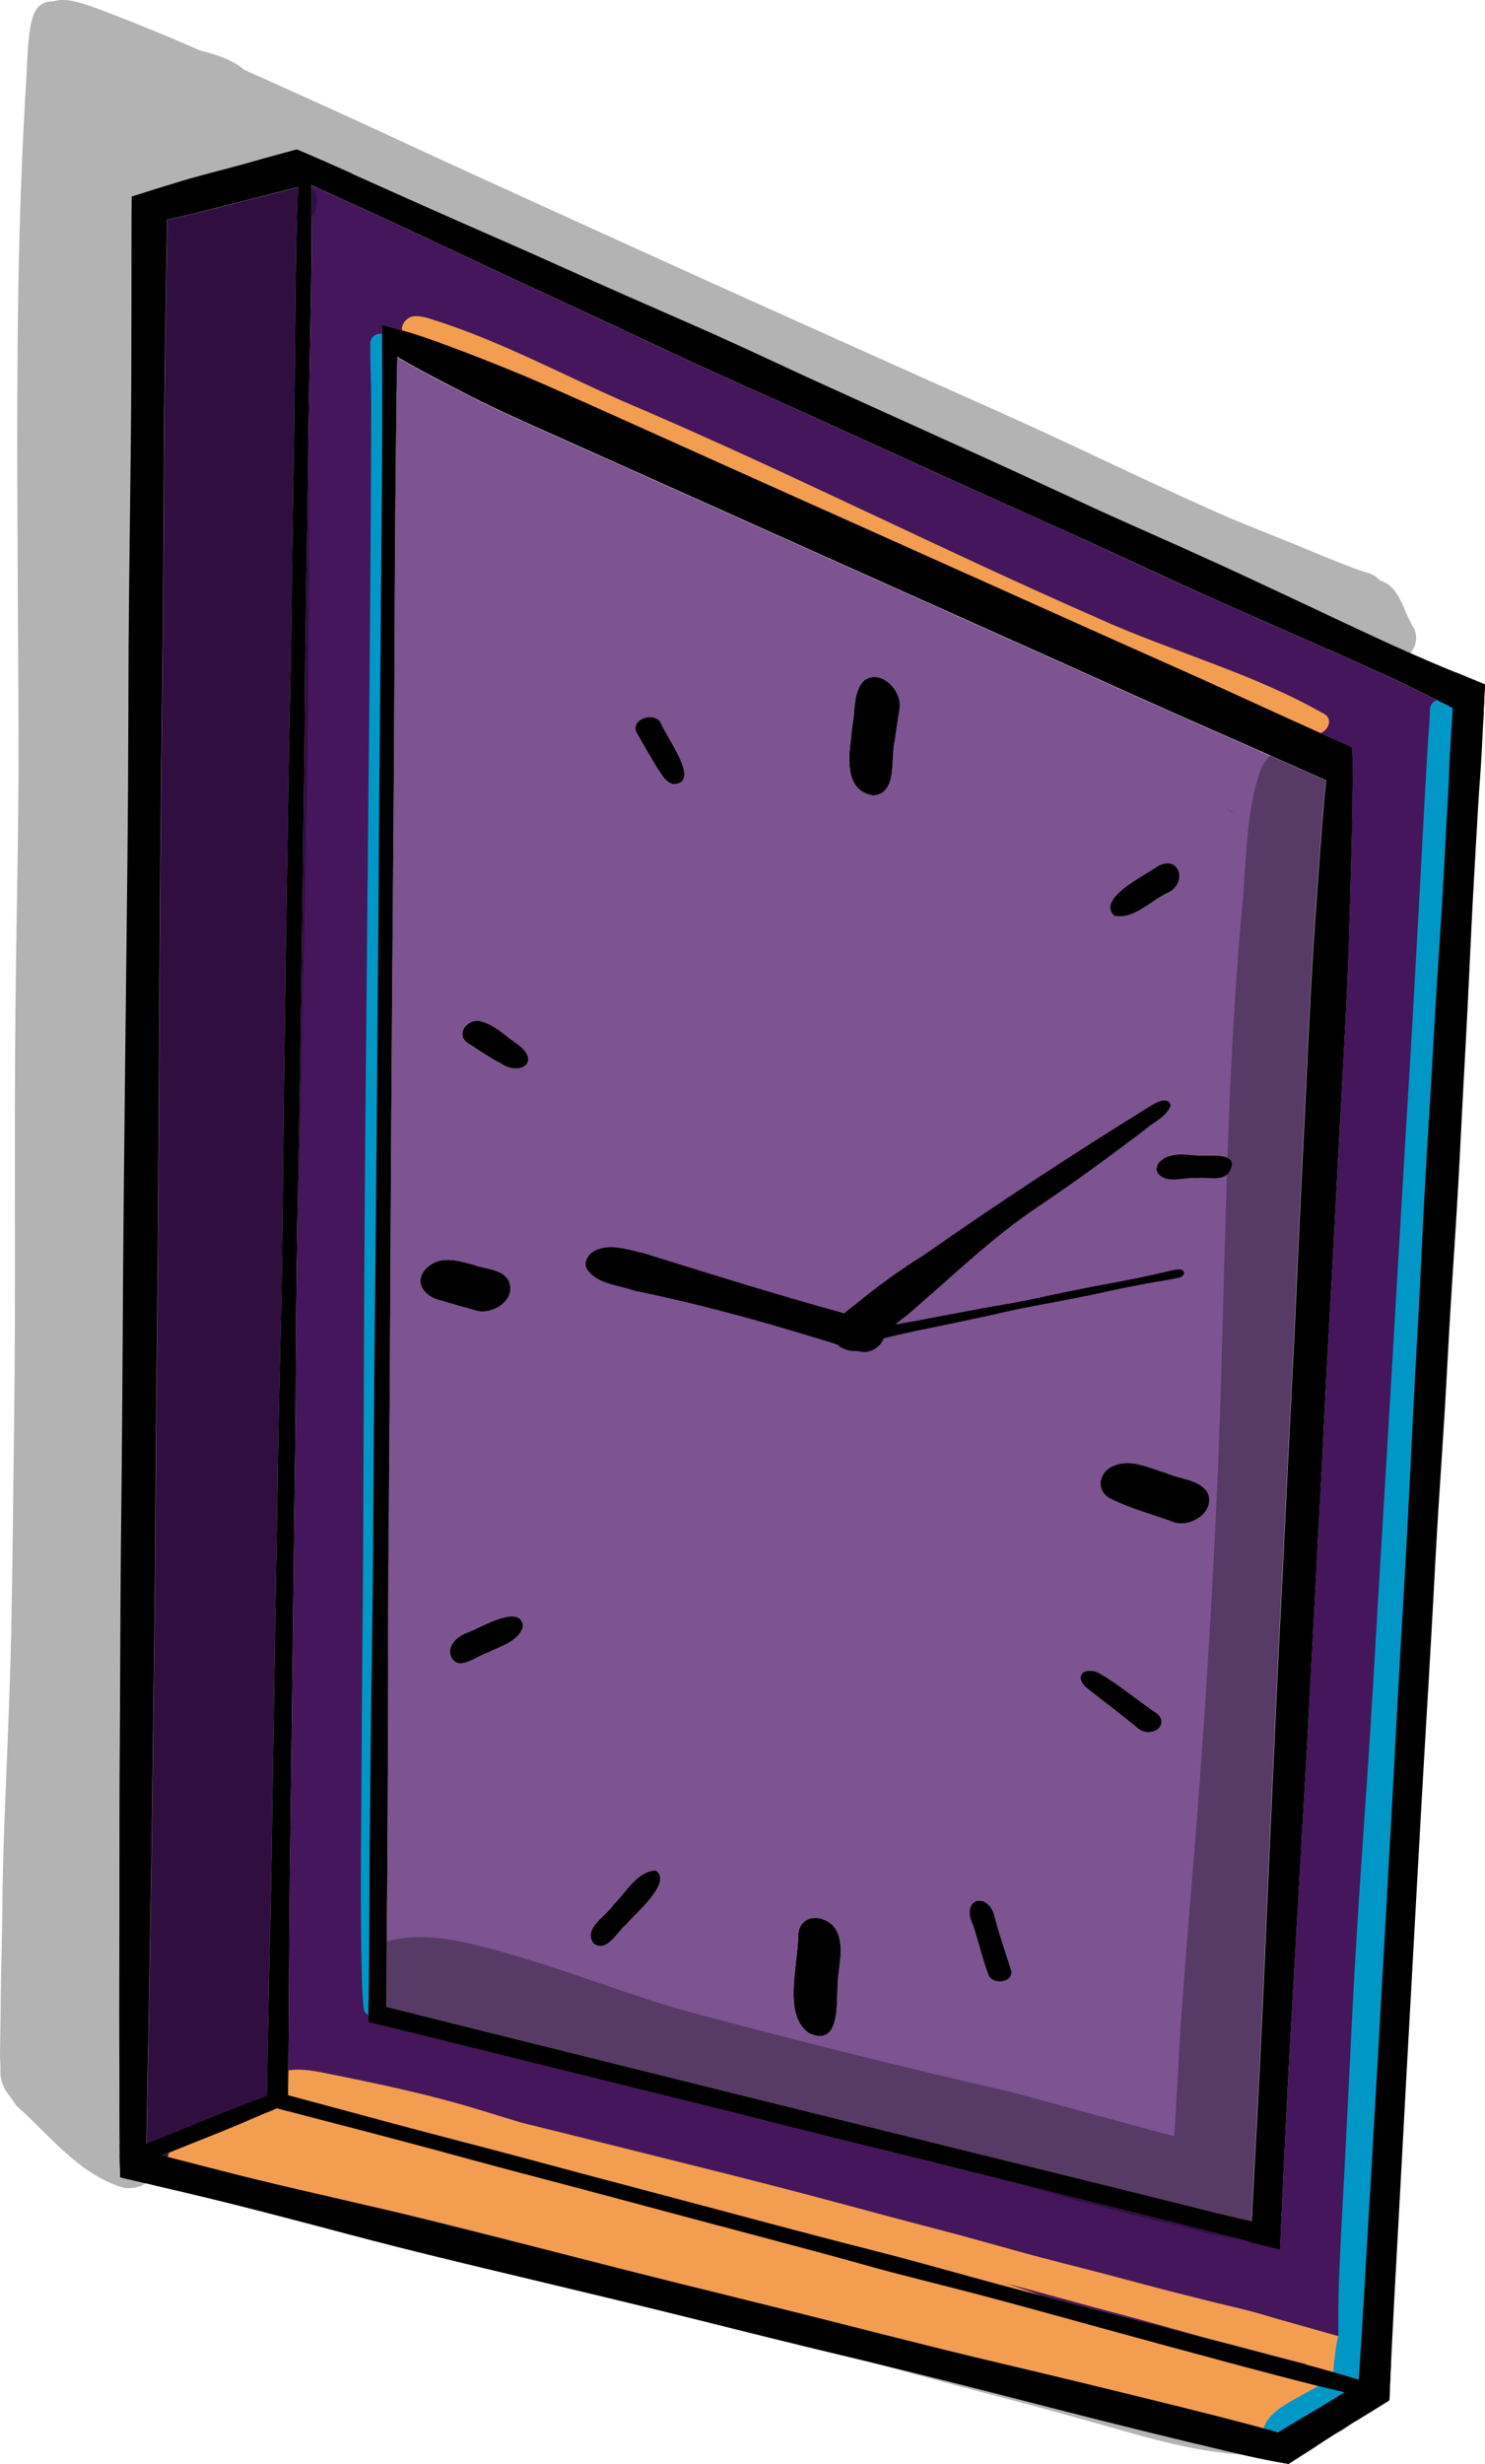<?xml version="1.0" encoding="UTF-8"?> <svg xmlns="http://www.w3.org/2000/svg" viewBox="0 0 158.66 263.05"><defs><style> .cls-1 { fill: #45165b; } .cls-2 { fill: #f39d51; } .cls-3 { isolation: isolate; } .cls-4 { mix-blend-mode: overlay; opacity: .3; } .cls-5 { fill: #0097c6; } .cls-6 { fill: #7d5391; } </style></defs><g class="cls-3"><g id="Layer_2" data-name="Layer 2"><g id="CLOCK"><g><path class="cls-1" d="M155.23,75.6c-.02.26-.04.52-.05.78-.13,2.01-.25,4.02-.34,6.04-.08,1.98-.2,3.95-.31,5.93-.12,2-.21,4-.32,6.01-.23,4.11-.52,8.21-.78,12.31-.25,4.06-.46,8.12-.71,12.18-.27,4.19-.52,8.38-.71,12.57-.2,4.14-.41,8.29-.64,12.43-.47,8.29-.81,16.59-1.3,24.88-.5,8.36-.93,16.71-1.39,25.07-.45,8.2-.92,16.39-1.38,24.59-.48,8.31-.96,16.62-1.45,24.93-.21,3.59-.41,7.17-.68,10.75-.54-.16-1.08-.33-1.62-.48-1.62-.48-3.25-.93-4.88-1.38-5.03-1.37-10.09-2.66-15.13-3.97-5.07-1.32-10.15-2.59-15.21-3.92-4.92-1.29-9.8-2.73-14.74-3.98-5.02-1.27-10.03-2.61-15.04-3.94-4.98-1.32-9.95-2.64-14.93-3.96-2.53-.67-5.05-1.35-7.58-2.03-2.54-.68-5.07-1.34-7.61-2-4.89-1.27-9.77-2.6-14.65-3.91-.99-.27-1.97-.53-2.96-.8,0-.02-.02-.05-.04-.07,0-.46,0-.91.01-1.37.03-1.48.04-2.95.05-4.43.05-7.72.08-15.44.2-23.16.06-4.05.1-8.11.15-12.17.05-4.23.13-8.46.16-12.69.04-4.3.1-8.59.16-12.89.06-4.38.08-8.77.11-13.15.04-8.86.24-17.71.39-26.56.14-8.56.29-17.12.37-25.68.04-4.26.12-8.52.16-12.77.04-4.1.05-8.2.12-12.3.14-8.5.22-17.01.39-25.52.09-4.29.17-8.59.22-12.88.03-2,.04-4,.02-6,0-.77,0-1.53,0-2.29,1.05.5,2.11.98,3.16,1.46.6.27,1.39.63,2.18.98.28.13.64.3,1.01.46,2.77,1.28,5.53,2.56,8.29,3.86,2.69,1.26,5.36,2.54,8.06,3.78,5.35,2.46,10.68,4.97,16.02,7.46,5.5,2.57,11.07,4.99,16.59,7.51l.18.08c.48.22,1.2.55,1.92.88.16.07.38.18.61.28l.07.03c.18.08.36.16.54.25l.03.02c.05.03.11.05.16.07,0,0,0,0,.01,0,.06.03.12.05.18.08.09.05.18.09.27.12.44.2.88.4,1.32.6,1.82.84,3.89,1.77,5.95,2.71,5.5,2.5,11.03,4.94,16.53,7.45.31.14.62.29.93.43,3.95,1.82,8.1,3.77,12.3,5.64,5.68,2.54,11.4,4.99,17.07,7.55.15.07.46.21.77.35.95.44,1.92.89,2.89,1.35,1.65.79,3.28,1.61,4.92,2.43ZM144.49,84.62c0-.26,0-.52,0-.79,0-.81,0-1.62-.03-2.43-.02-.54-.06-1.09-.09-1.63-.7-.32-1.41-.64-2.11-.96-2-.91-4-1.82-6.01-2.72-2.77-1.25-5.53-2.54-8.31-3.78-5.8-2.59-11.6-5.18-17.4-7.78-5.88-2.63-11.75-5.27-17.62-7.9-5.82-2.6-11.64-5.21-17.45-7.82-5.74-2.57-11.46-5.18-17.22-7.71-2.98-1.31-6-2.52-9.04-3.67-1.43-.54-2.85-1.06-4.29-1.55-.8-.27-1.6-.5-2.41-.72-.04-.01-.09-.02-.12-.04-.31-.08-.61-.16-.92-.24-.21-.05-.41-.11-.62-.16v.3c0,.7,0,1.39,0,2.09.01,2.92.02,5.84.01,8.76-.01,3.91-.04,7.81-.08,11.71-.07,7.92-.13,15.84-.2,23.76-.07,8.05-.13,16.1-.19,24.15-.05,8.06-.12,16.12-.2,24.18-.07,7.93-.18,15.85-.23,23.77-.04,7.85-.09,15.69-.21,23.54-.11,7.75-.2,15.5-.25,23.25-.03,3.84-.02,7.68-.07,11.52-.01.68-.02,1.36-.03,2.04,0,.35-.01.7-.01,1.04,0,.35,0,.7,0,1.04.12.03.25.06.38.09l1.5.38c3.63.91,7.26,1.8,10.89,2.7,4.23,1.05,8.46,2.08,12.7,3.14,4.16,1.04,8.31,2.06,12.47,3.09,4.18,1.04,8.34,2.09,12.51,3.14,4.18,1.04,8.37,2.07,12.55,3.11,4.25,1.06,8.5,2.11,12.74,3.17,4.16,1.04,8.31,2.08,12.47,3.11,1.04.26,2.09.52,3.13.79.96.25,1.9.52,2.86.78.08.02.16.04.23.06.96.26,1.92.5,2.89.71.01,0,.02,0,.04,0,.03-.77.07-1.53.1-2.29v-.02c.32-6.83.64-13.65,1.01-20.47.38-6.94.79-13.87,1.19-20.8.4-7,.8-14,1.16-21,.36-6.91.73-13.82,1.09-20.73.19-3.52.36-7.03.54-10.55.18-3.42.39-6.83.57-10.25.38-6.88.73-13.76,1.1-20.63.18-3.39.36-6.78.5-10.17.14-3.34.22-6.69.31-10.04.08-2.86.15-5.71.16-8.57Z"></path><path class="cls-1" d="M31.84,19.98c-.05,1.81-.13,3.65-.17,5.48-.04,2.08-.07,4.16-.09,6.25-.05,4.37-.08,8.74-.13,13.11-.05,4.22-.13,8.43-.2,12.65-.06,4.19-.1,8.38-.17,12.57-.07,4.08-.18,8.16-.24,12.24-.06,4.31-.13,8.62-.21,12.94-.07,4.28-.12,8.56-.18,12.84-.06,4.29-.12,8.57-.16,12.86-.05,4.5-.1,9-.16,13.5-.06,4.38-.16,8.76-.27,13.14-.1,4.34-.17,8.69-.23,13.04-.06,4.36-.16,8.72-.23,13.08-.07,4.14-.12,8.28-.19,12.41-.07,3.93-.11,7.86-.18,11.8-.07,3.96-.15,7.93-.25,11.89-.08,3.17-.12,6.35-.2,9.52h0c0,.05,0,.11,0,.16,0,.02,0,.08,0,.13v.07c-.04,1.11-.02,2.27-.05,3.43h0c0,.24-.01.46-.02.69-.41.16-.83.31-1.25.47-.12.04-.24.09-.36.13-.78.29-1.56.58-2.34.89-1.74.69-3.48,1.4-5.23,2.11-.88.36-1.77.71-2.66,1.07-.34.14-.68.28-1.02.41,0-.11,0-.21.01-.32.06-2.36.08-4.73.13-7.09.04-2.38.1-4.75.14-7.13.16-9.53.33-19.06.43-28.59.05-4.8.12-9.61.18-14.42.06-4.83.07-9.66.11-14.5.07-9.86.22-19.72.28-29.58.06-9.71.12-19.43.17-29.14.05-9.85.2-19.7.3-29.55.1-9.7.09-19.41.22-29.11.06-4.89.15-9.77.23-14.66,0-.43.01-.87.02-1.31,1.28-.28,2.56-.57,3.82-.89,3.39-.86,6.77-1.72,10.16-2.57Z"></path><path class="cls-1" d="M143.64,255.4c-.94.59-1.89,1.18-2.84,1.74-1.15.68-2.3,1.35-3.44,2.05-.28.17-.55.34-.83.51-.73-.22-1.47-.43-2.21-.62-5.71-1.54-11.47-2.92-17.22-4.32-5.89-1.44-11.8-2.79-17.68-4.25-5.98-1.48-11.95-3.04-17.93-4.51-5.95-1.46-11.89-2.93-17.82-4.45-6.05-1.55-12.11-3.1-18.18-4.6-6-1.48-12.04-2.79-18.05-4.24-2.98-.72-5.96-1.49-8.93-2.27-.4-.11-.8-.21-1.2-.31.32-.13.63-.25.95-.38,1.74-.71,3.5-1.39,5.25-2.1,1.66-.67,3.3-1.38,4.95-2.09.15-.06.3-.13.45-.19.04-.02.09-.04.14-.06.05-.02.11-.04.16-.07.11-.05.24-.1.36-.15.39.11.79.21,1.18.31,4.05,1.06,8.1,2.1,12.14,3.18,2.49.66,4.97,1.33,7.46,2.01,2.53.69,5.06,1.35,7.59,2.02,4.94,1.3,9.87,2.62,14.8,3.94,5.03,1.34,10.06,2.67,15.09,4.02,2.49.67,4.96,1.38,7.45,2.04,2.45.64,4.9,1.25,7.35,1.88,5.04,1.29,10.03,2.7,15.04,4.07,5,1.37,10,2.73,15.01,4.07,2.53.68,5.06,1.35,7.6,1.98,1.11.28,2.22.55,3.34.8Z"></path><path class="cls-6" d="M141.66,83.31c-.11.97-.2,1.94-.29,2.91-.28,3.23-.49,6.48-.73,9.71-.51,6.82-.83,13.66-1.15,20.5-.33,6.89-.68,13.77-.98,20.66-.3,6.93-.69,13.86-1.02,20.79-.33,6.99-.69,13.98-1.03,20.96-.33,6.9-.63,13.8-.94,20.7-.31,6.93-.59,13.86-.94,20.79-.17,3.43-.36,6.86-.54,10.29-.12,2.17-.23,4.34-.35,6.5-.44-.1-.88-.19-1.32-.29-1.04-.24-2.07-.5-3.11-.75-2.12-.53-4.25-1.06-6.37-1.59-4.18-1.03-8.36-2.06-12.54-3.1-4.21-1.04-8.43-2.07-12.64-3.12-4.14-1.04-8.29-2.06-12.44-3.07-4.2-1.03-8.39-2.08-12.58-3.12-4.25-1.06-8.51-2.12-12.77-3.18-4.11-1.03-8.23-2.05-12.35-3.07-2.09-.52-4.18-1.05-6.28-1.57,0,0-.02,0-.02,0,0-.11,0-.22,0-.34,0-3.75.05-7.5.09-11.25.04-3.91.05-7.82.07-11.73.02-3.85.04-7.7.04-11.55s0-7.77.02-11.65c.04-7.95.14-15.9.18-23.85.04-7.98.08-15.96.13-23.95.05-8.08.11-16.17.18-24.25.07-7.97.12-15.94.16-23.91.04-7.93.09-15.85.16-23.77.04-3.29.08-6.58.14-9.87.32.19.64.38.96.56,1.3.74,2.61,1.44,3.94,2.12,1.36.7,2.71,1.41,4.07,2.09,2.83,1.39,5.72,2.65,8.6,3.94,5.8,2.59,11.61,5.19,17.41,7.79,5.85,2.62,11.7,5.24,17.56,7.87,5.83,2.61,11.66,5.22,17.49,7.83,5.73,2.57,11.43,5.17,17.18,7.68,2.79,1.22,5.56,2.46,8.34,3.68,1.22.54,2.44,1.08,3.66,1.62ZM131.31,125.18c1.19-2.01-1.18-1.8-2.48-1.84-1.63.11-3.7-.62-4.97.72-.24.25-.4.77-.22,1.09.9,1.32,2.86.47,4.2.61,1.13-.18,2.64.4,3.47-.59ZM125.36,162.49c1.85.67,4.61-1.16,3.64-3.21-.94-1.36-2.91-1.36-4.33-2.01-1.82-.52-3.85-1.62-5.73-.78-1.59.64-1.89,2.7-.28,3.51,2.13,1.06,4.47,1.66,6.7,2.48ZM124.93,95.24c1.95-1.09,1.07-3.99-1.2-2.8-1.24.96-6.7,3.46-4.66,5.35,2.19.39,3.96-1.74,5.86-2.55ZM121.6,184.54c.82.77,2.74.37,2.47-.97-.08-.3-.29-.53-.54-.7-2.08-1.38-3.98-3.04-6.14-4.27-.64-.37-1.97-.41-1.95.6.14.71.84,1.14,1.37,1.57,1.61,1.25,3.22,2.48,4.79,3.77ZM105.65,210.96c.52.92,2.47.75,2.43-.47-.59-1.85-1.26-3.75-1.76-5.68-.58-2.98-3.81-2.25-2.36.73.6,1.79.98,3.67,1.69,5.42ZM96.09,75.7c.37-1.93-1.95-4.36-3.8-3.04-1.21,1.23-.89,3.27-1.25,4.85-.22,2.49-1.23,6.8,2.2,7.41,2.69-.19,1.84-4,2.34-5.86.14-1.13.32-2.25.5-3.37ZM89.48,212.33c-.05-1.81.8-4.21-.01-6.02-.84-1.93-3.93-2.27-4.19.19.06,3.06-1.77,8.76,1.28,10.64,3.05,1.29,2.83-2.91,2.92-4.8ZM72.09,83.73c2.83-.24-1.04-5.21-1.49-6.55-.68-1.26-3.27-.41-2.59,1.05.83,1.47,1.66,2.95,2.59,4.36.34.53.81,1.14,1.49,1.14ZM66.9,205.46c.88-1.07,5.09-4.58,3.14-5.78-2.02.12-3.19,2.39-4.52,3.69-.77,1.21-3.27,2.49-2.11,4.12,1.45,1.03,2.52-1.25,3.49-2.03ZM53.45,113.52c2,1.41,4.38-.04,1.96-1.93-1.38-.91-2.7-2.36-4.38-2.6-.9-.02-1.87.77-1.6,1.73.14.5.74.79,1.16,1.06.94.61,1.87,1.23,2.85,1.75ZM55.9,173.63c-.21-2.51-4.62.18-5.88.63-1.05.37-2.23,1.27-1.87,2.53.76,1.79,2.73.02,3.92-.33,1.36-.7,3.36-1.18,3.82-2.83ZM50.73,139.88c1.84.63,4.58-1.11,3.61-3.18-.73-1.24-2.43-1.18-3.65-1.64-1.58-.44-3.49-1.04-4.91.14-1.76,1.48-.54,3.26,1.36,3.65,1.19.37,2.39.69,3.59,1.03Z"></path><g class="cls-4"><path d="M17.39,229.4c-7.34-5.08-3.26-42.8-3.5-52.84.51-17.43.69-34.86,2.13-52.25.71-9.16,1.32-18.33,1.54-27.52.46-23.75,1.42-47.6-1.61-71.23-.39-3.46,3.65-4.92,6.16-2.78,1.8,1.27,2.36,3.41,2.46,5.5.4,3.72.72,7.44.99,11.17,3.09,40.89,1.25,81.96-.41,122.88-.53,16.1-.92,32.23-2.04,48.3-.38,5.06-.73,10.14-1.56,15.15-.29,2.18-1.24,5.2-4.17,3.62Z"></path><path d="M18.83,130.26c-5.2-1.18-4.16-22.18-4.78-27.29-.27-8.74-.49-17.49-.63-26.23-.67-10.2.53-20.66,5.39-29.75,1.8,5.97,3.22,12.07,3.99,18.27.46,10.91-.31,21.87-.38,32.79-.2,7.78-.4,15.56-.52,23.34-.03,2.11-.11,4.21-.26,6.31.39,1.63-1.21,3.14-2.81,2.56Z"></path><path d="M20.29,24.61c-1.55-3.04,2.63-5.39,5.16-5.34,2.21.37,4.18,3.17,2.93,5.3-.56.95-2.03,1.39-3.06,1.75-1.88.85-4.09.21-5.03-1.71Z"></path><path d="M13.98,226.97c-.96-3.2,2.84-4.67,5.11-5.84,2.19-.71,4.54-2.66,6.88-1.6,2.74,1.03,4.27,5.84.95,7.1-3.79.86-10.81,5.84-12.94.34Z"></path><path d="M23.95,225.92c-7.45-3.82-3.54-20.91-3.54-28.11,1.85-45.26,3.26-90.57,4.2-135.85.15-13.22-.51-26.4-.95-39.61-.02-6.51,8.7-3.87,8.7,1.34,1.3,33.15.32,66.33-.34,99.49-.85,19.95-1.41,39.9-1.15,59.87-.08,9.3-.16,18.6-.58,27.89-.71,4.25.79,17.48-6.34,14.97Z"></path><path d="M133.36,262.09c-6.36-.27-12.46-2.38-18.56-4.04-7.72-2.16-15.52-4.04-23.22-6.3-15.5-4.64-30.91-9.6-46.55-13.81-8.26-2.17-16.43-4.85-24.92-6.02-2.88.1-6.31-.99-5.47-4.59,1.3-4.42,6.47-4.28,10.11-3.33,22.56,4.45,43.87,13.56,66.21,18.93,15.64,4.24,31.71,7,47.15,11.87,2.4.71,4.3,3.23,2.04,5.34-1.83,1.65-4.4,1.99-6.79,1.95Z"></path><path d="M137,259.74c-18.33-3.71-36.24-9.77-54.21-14.69-13.03-3.46-26.08-6.82-39.18-9.98-5.77-1.75-11.14-4.66-16.39-7.59,3.24-.06,6.6.16,9.87.37,10.39.42,20.27,4.02,30.38,6.17,16.43,3.95,32.44,9.37,48.7,13.93,4.79,1.24,9.62,2.33,14.47,3.32,4.25,1.02,8.82,1.18,12.82,3.03,2.76,1.46,1.86,4.74-.9,5.56-1.78.59-3.78.19-5.55-.12Z"></path><path d="M140.93,84.54c.06,0,.12-.02.18-.03-.06.01-.12.02-.18.03h0Z"></path><path d="M143.82,84.41c-.39-.43-.79-.86-1.21-1.26-.72-.68-1.55-1.14-2.46-1.55-2.29-1.02-4.53-2.11-6.8-3.16-2.36-1.09-4.69-2.23-7.07-3.25-2.59-1.1-5.2-2.13-7.83-3.14-2.55-.98-5.06-2.08-7.57-3.16-2.42-1.05-4.82-2.14-7.23-3.24.11.05.21.09.31.14-.68-.31-1.35-.61-2.03-.92-.08-.04-.17-.08-.25-.11-.02,0-.03-.01-.04-.02.02,0,.03.01.04.02-.01,0-.02,0-.03-.01-2.43-1.09-4.91-2.09-7.38-3.11.04.02.08.04.12.05-.07-.03-.14-.06-.2-.09.03.01.05.02.08.03-.06-.03-.13-.05-.19-.08,0,0,0,0,0,0-.33-.14-.67-.28-1-.42-5.52-2.75-11.07-5.44-16.66-8.05-5.39-2.52-10.77-5.08-16.19-7.53-.28-.13-.57-.26-.85-.39-2.56-1.23-5.05-2.59-7.6-3.86-2.61-1.3-5.23-2.56-7.7-4.1-.39-.27-.78-.53-1.17-.8-.25-.18-.51-.36-.78-.53.09-.02.17-.03.26-.04,1.46-.12,2.82.63,4.14,1.17,11.24,5.39,22.41,10.94,33.79,16.03,13.02,5.71,26.09,11.29,38.86,17.54,6,2.97,11.76,6.21,17.74,9.2,1.86.94,3.69,1.95,5.57,2.85.86.41,1.57,1.05,1.89,1.98.08.27.12.54.14.8-.18-.36-.43-.69-.71-1Z"></path><path d="M130.99,86.36c.25.11.49.22.74.33,0,.02,0,.03,0,.05-.25-.12-.5-.25-.75-.37Z"></path><path d="M30.05,24.81c-4.54-.7-2.2-6.07,1.68-5.45,4.19.88,1.59,5.65-1.68,5.45Z"></path><path d="M140.15,81.6c-.96-.43-1.91-.87-2.85-1.31,1.81-.61,3.91.6,5.23,2.79-.7-.64-1.51-1.08-2.38-1.47Z"></path><path d="M141.11,84.51c-.06.01-.12.02-.18.03.06-.01.12-.02.18-.03Z"></path><path d="M141.76,122.2c.02-2.77.05-5.52-.01-8.29-.05-2.65-.16-5.3-.22-7.96.02-.79.03-1.57.04-2.35.02-.73.09-1.47.15-2.2.1-1.38.27-2.75.41-4.13.16-1.53.31-3.05.38-4.59.05-1.14.03-2.27-.01-3.41.12-.04.24-.08.36-.13.39-.16.75-.38,1.04-.66.64,14.54-.64,29.04-2.05,43.53,0-3.27-.07-6.55-.09-9.82Z"></path><path d="M128.42,237.24c.17-.19.32-.39.47-.6,0,.05,0,.1.02.15.03.21.05.42.07.63-.19-.06-.37-.11-.56-.17Z"></path><path d="M13.28,233.58c-4.71-1.29-7.95-5.6-11.49-8.74-4.01-5.06,3.16-8.26,6.67-4.19,2.06,2.18,3.42,3.4,5.28,5.47,1.18,1.35,2.89,2.9,2.93,4.83.05,1.84-1.74,2.88-3.39,2.63Z"></path><path d="M4.43,225.76c-2.17-.36-4.39-2.24-4.39-4.59H.04s0,0,0,0H.04c0-.1,0-.19.01-.28,0-.5-.05-1.02-.05-1.51.02-2.07.07-4.15.08-6.22.03-3.04.14-6.07.17-9.11.02-2.97.09-5.93.2-8.9.26-6.99.6-13.98.75-20.98.15-7.51.21-15.02.31-22.52.19-14.91-.02-29.82.15-44.74.08-7.25.24-14.5.3-21.75.06-7.29-.03-14.57-.06-21.86-.06-14.4-.18-28.81.34-43.2.15-4.09.36-8.17.6-12.25.1-1.66.11-3.36.41-5,.11-.57.24-1.14.51-1.65C4.4-.06,6.07-.09,7.16.54c1.21.71,1.61,1.96,1.81,3.27.22,1.39.23,2.83.3,4.24.15,3.33.29,6.67.38,10,.18,7.09.25,14.18.17,21.27-.16,14.61-.61,29.2-.8,43.8-.09,7.12-.05,14.25-.06,21.37,0,7.51-.07,15.02-.22,22.54-.29,14.84-.39,29.68-.38,44.52,0,7.21.18,14.41.34,21.62.07,3.22.17,6.45.16,9.67,0,3-.03,6.01,0,9.01.03,2.82-.07,5.63-.02,8.45.01.57,0,1.15-.02,1.73,0,.15-.03.32-.03.47,0,.02,0,.04,0,.06,0,.03,0,.05,0,.08h0s0,0,0,0h0c0,2.05-1.78,3.18-3.63,3.18-.25,0-.49-.02-.74-.06Z"></path><path d="M142.43,66.01c-.39-.25-.71-.59-.92-.99,0,0,0,.02.01.03.07.11.14.23.2.34h0c.08.1.17.19.25.29.09.08.18.15.27.23.06.04.12.07.18.11ZM143.47,66.45c-.37-.08-.72-.23-1.04-.43-.06-.04-.12-.07-.15-.09-.01,0-.02-.02-.04-.03-1.03-.6-2.11-1.14-3.18-1.67-2.17-1.08-4.38-2.08-6.55-3.16-4.8-2.41-9.73-4.52-14.35-6.49-5.41-2.3-10.82-4.6-16.19-6.98-5.41-2.41-10.82-4.8-16.23-7.2-10.54-4.66-21.09-9.32-31.64-13.95-10.5-4.59-21.05-9.08-31.51-13.75-3.61-1.61-7.2-3.24-10.75-4.97-1.7-.83-3.39-1.67-5.05-2.57-1.14-.62-2.67-1.35-2.92-2.76-.09-.48.18-1.01.47-1.37.37-.45.88-.73,1.43-.9,1.02-.32,2.1-.02,3.09.27,1.14.32,2.25.79,3.36,1.21,2.62,1.01,5.22,2.08,7.8,3.19,5.11,2.2,10.17,4.48,15.23,6.78,5.34,2.43,10.66,4.92,16.01,7.36,5.19,2.37,10.39,4.73,15.58,7.09,10.59,4.82,21.21,9.58,31.83,14.34,5.27,2.36,10.57,4.68,15.8,7.14,5.18,2.43,10.36,4.89,15.59,7.21.52.23,1.05.46,1.58.69,3.01,1.25,6.06,2.42,9.07,3.69,1.16.49,2.34.95,3.51,1.4.51.2,1.03.39,1.56.56.29.06.58.16.86.3,1.3.67,1.72,2.18.95,3.43-.69,1.11-2.02,1.74-3.32,1.74-.27,0-.53-.03-.79-.08Z"></path><path d="M144.76,69.7c-.91-1.85-1.96-3.5-1.48-5.54.47-1.64,2.3-2.61,3.95-2.26,2.4.58,2.66,3.41,3.85,5.18,1.47,3.46-4.7,5.75-6.32,2.61Z"></path><path d="M148.35,68.65c-9.5-2.71-19.19-5.29-27.73-10.41-3.19-1.73-6.41-3.41-9.63-5.08-1.25-.38-1.77-1.77-1.09-2.87.79-1.28,2.5-1.68,3.7-1.2,3.27,1.16,6.57,2.74,9.73,4.1,3.23,1.4,6.41,2.56,9.45,4.3,5.42,3.33,10.68,7.2,15.57,11.17Z"></path><path d="M11.99,21.27c-3.6-1.02-6.21-4-8.11-7.07-2.72-3.58-.44-8.15,3.5-9.52,3.07-1.21,6.3-.54,9.44-.07,4.29.66,12.44,1.5,10.38,7.75,2.7-.32,6.13,1.75,3.53,4.45-2.58,1.83-5.96,2.22-8.89,3.31-3.19,1.05-6.51,2.23-9.85,1.16Z"></path><path d="M10.9,230.05c-3.21-.53-6.6-3.33-6.56-6.82.05-5.75.31-11.51.55-17.25,1.52-39.63,1.92-79.32,1.66-118.98.12-22.79-2.63-45.72.63-68.38.2-3.03,2.98-4.76,5.64-2.78,1.75,1.16,2.29,3.36,2.74,5.26,3.48,27.65,2.59,55.73,3.62,83.55.68,29.7-.93,59.37-1.64,89.05-.1,7.04-.1,14.07-.14,21.11-.02,3.52-.2,7.06-.02,10.57.15,3.32-3.5,5.33-6.48,4.66Z"></path><path d="M90.1,227.72c.06.02.13.04.19.05-.07-.02-.13-.04-.19-.05Z"></path><path d="M134.43,239.33c-1.66-.2-3.32-.5-4.96-.8-1.21-.27-2.4-.66-3.61-.94-1.2-.28-2.4-.52-3.58-.82-2.3-.58-4.59-1.2-6.89-1.77-1.72-.45-3.42-.97-5.13-1.45-1.78-.51-3.54-1.07-5.31-1.61-3.29-1-6.59-1.93-9.9-2.87-.08-.03-.16-.05-.24-.07-.3-.09-.61-.18-.92-.26.11.03.21.06.31.09-1.27-.36-2.54-.7-3.82-1.03.02,0,.03,0,.05.01-1.25-.34-2.5-.69-3.75-1.01.11.03.21.05.31.08-.43-.11-.86-.22-1.29-.33-2.07-.54-4.12-1.13-6.2-1.65-2.23-.56-4.46-1.07-6.72-1.53.11.02.21.05.31.07-2.05-.45-4.1-.96-6.15-1.44-2.02-.47-4.04-.89-6.05-1.4-1.92-.49-3.86-.84-5.79-1.28-1.01-.23-2.02-.47-3.04-.66-.96-.18-1.9-.36-2.84-.6.1.03.2.06.31.09-1.33-.38-2.67-.74-4-1.1-1.57-.46-3.14-.95-4.65-1.56-.27-.12-.54-.26-.81-.4-.09-.06-.19-.12-.28-.19-.02-.25-.02-.49-.02-.73.02-.43.04-.86.09-1.29.15-.77.39-1.52.48-2.3.09-.81.08-1.63.17-2.44.04-.22.09-.43.14-.65,2.45-.91,5.31-.8,7.89-.34,8.49,1.71,16.48,5.2,24.8,7.57,11.53,3.07,23.1,5.99,34.73,8.63,9.48,2.57,18.43,5.11,27.88,7.34.24.06.48.14.71.23-.19.86-.28,1.74-.32,2.63-.06,1.03-.16,2.04-.3,3.05-.07.36-.14.72-.23,1.08-.05.17-.11.34-.18.51-.05.11-.1.21-.15.31-.05.07-.1.14-.14.21-.16.19-.32.37-.48.55-.03.03-.07.07-.1.1-.1,0-.2-.02-.3-.02Z"></path><path d="M129.84,236.66c-2.42-.59-4.71-3-4.55-5.62.19-3.21.39-6.43.56-9.64.34-6.62.91-13.23,1.44-19.84,1.2-14.27,2.12-28.56,2.76-42.87.91-20.72.76-41.47,2.69-62.14.47-4.78.34-9.76,1.93-14.33,1.03-2.64,4.05-3.12,6.07-1.21,4.87,4.72,1.93,17.23,1.73,23.61-1.13,15.05-1.49,30.16-2.61,45.21-1.09,21.58-2.2,43.15-3.77,64.7-.52,6.27-1.16,12.54-1.34,18.84.01,2.47-2.67,3.99-4.91,3.28Z"></path></g><path class="cls-2" d="M144.43,253.56c-.41-.09-.82-.16-1.23-.26-.59-.14-1.19-.3-1.78-.45-.37-.09-.75-.19-1.09-.27-.69-.17-1.38-.35-1.85-.46-1.1-.27-2.2-.55-3.07-.77-1.14-.28-2.28-.52-3.41-.84-1.45-.39-2.89-.84-4.34-1.24-2.85-.8-5.69-1.6-8.55-2.35-2.93-.77-5.84-1.59-8.76-2.38-2.99-.81-6-1.54-9-2.32-3-.78-6-1.61-9-2.4-2.94-.77-5.88-1.53-8.82-2.33-6-1.62-11.97-3.32-17.95-5-2.99-.84-5.97-1.69-8.95-2.55-2.98-.85-5.96-1.71-8.91-2.66-1.46-.47-2.91-.95-4.38-1.41-.47-.14-.93-.3-1.4-.45-.57-.18-.81-.81-.45-1.3.3-.4.84-.47,1.29-.38.52.11,1.05.22,1.57.34,1.45.32,2.91.61,4.37.92,3.07.65,6.12,1.4,9.16,2.15,5.09,1.25,10.16,2.54,15.2,3.79,5.99,1.49,11.98,3.02,17.94,4.63,3.01.81,6.02,1.62,9.04,2.4,3,.78,5.97,1.62,8.96,2.45,2.97.82,5.97,1.55,8.95,2.33,2.86.75,5.7,1.53,8.57,2.25,1.04.26,2.08.52,3.03.76,1.49.37,2.98.7,4.47,1.1,1,.27,1.99.59,3,.87,2.04.57,4.07,1.15,6.11,1.72.52.14,1.05.28,1.57.44.38.12.75.25,1.13.37.71.17,1.06.94.91,1.67-.19.89-1.01,1.69-1.95,1.69-.16,0-.25-.02-.38-.06Z"></path><path class="cls-2" d="M139.95,78.15c-13.99-7.18-29.21-11.67-43.32-18.65-9.71-4.52-19.45-9.01-29.3-13.21-7.93-3.61-16.37-6.28-24-10.45-.91-.64-.07-2,.87-2.07.47-.06.9.05,1.36.14,7.23,2.19,13.92,5.78,20.8,8.84,17.17,7.28,33.8,15.74,50.88,23.22,7.92,3.59,16.44,5.84,24.02,10.13,1.72.72.08,2.93-1.3,2.05Z"></path><path class="cls-5" d="M143.78,254.51l-.07-.04c-.06-.05-.11-.1-.16-.16-.13-.16-.23-.36-.29-.55-.12-.36-.11-.76-.14-1.13-.14-1.59-.12-3.21-.13-4.8-.01-3.67.18-7.34.38-11,.42-7.49.76-14.99,1.14-22.48.4-7.74.93-15.47,1.47-23.2.53-7.65.96-15.3,1.41-22.95.45-7.62.93-15.24,1.37-22.86.44-7.48.87-14.97,1.32-22.45.45-7.35.89-14.7,1.29-22.05.2-3.74.42-7.47.61-11.21.19-3.61.38-7.21.61-10.81.07-1.02.18-2.04.18-3.06,0-.33.18-.66.45-.86.34-.25.79-.29,1.19-.18.84.23,1.46,1.01,1.46,1.88,0,.08-.01.16-.02.25-.05.57-.08,1.14-.11,1.72-.1,1.77-.19,3.54-.3,5.3-.22,3.58-.46,7.17-.69,10.75-.48,7.51-.94,15.02-1.37,22.53-.43,7.38-.86,14.75-1.3,22.12-.45,7.55-.89,15.1-1.32,22.65-.45,7.69-.93,15.38-1.34,23.08-.42,7.71-.72,15.42-1.17,23.12-.44,7.52-1.02,15.02-1.5,22.53-.48,7.25-.74,14.55-1.89,21.74-.05.29-.11.58-.17.87-.05.21-.07.44-.14.64-.07.21-.2.41-.38.55-.07.06-.19.12-.29.12-.04,0-.07,0-.1-.03Z"></path><path class="cls-5" d="M39.1,214.95c-.2-.23-.25-.46-.27-.75-.02-.21-.03-.42-.05-.62-.05-.67-.09-1.33-.11-2-.04-1.87-.08-3.73-.1-5.59-.04-3.79-.02-7.57.02-11.36.06-7.53.08-15.06.16-22.59.07-7.33.07-14.65.11-21.98.03-7.65.06-15.3.12-22.95.05-7.56.14-15.12.2-22.68.07-7.7.14-15.39.22-23.09.08-7.61.14-15.21.19-22.82.02-3.79.05-7.58.06-11.37,0-1.84.02-3.67,0-5.5-.02-1.51-.09-3.02-.09-4.53v-.46c0-.79.79-1.17,1.48-1,.76.18,1.39.89,1.39,1.69s-.04,1.58-.07,2.38c-.07,1.68-.12,3.37-.14,5.06-.05,3.79-.09,7.57-.12,11.36-.07,7.64-.13,15.28-.17,22.92-.04,7.54-.07,15.08-.12,22.62-.05,7.64-.09,15.28-.14,22.91-.05,7.66-.13,15.32-.22,22.98-.09,7.38-.21,14.77-.25,22.15-.04,7.5-.14,15-.19,22.5-.02,3.81-.04,7.62-.11,11.43-.04,1.86-.08,3.72-.15,5.58-.05,1.54-.09,3.09-.23,4.63-.02.19-.04.38-.05.57-.02.26-.01.54-.25.71-.12.08-.26.12-.4.12-.25,0-.51-.12-.68-.32Z"></path><path class="cls-2" d="M76.24,235.03c-6.66-.36-13.2-1.86-19.54-3.83-8.77-2.39-17.74-4.41-26.27-7.54-1.09-.47-1.76-1.68-.45-2.41,1.6-.57,3.4-.2,5.03.13,5.42,1.08,10.84,2.23,16.13,3.84,5.89,1.81,11.79,3.59,17.65,5.51,3.56,1.32,6.87,3.22,10.39,4.64-.95-.04-2.01-.25-2.99-.34,0,0,.05,0,.05,0Z"></path><path class="cls-2" d="M132.85,261.44c-1.88-.42-3.89-.87-5.3-2.27-1.06-1.18-2.17-2.39-3.39-3.35,3.04.05,6.17-1.22,9.14-.21,1.06.28,2.11.59,3.17.86,1.99-.73,3.66-2.18,5.5-3.21-.66-.27-1.34-.52-2.02-.69-1.53-.34-1.02-2.4.16-2.86.77-.34,1.74-.17,2.57-.21,1.34-.05,2.87-.14,3.97.75,1.46,1.1,1.13,3.26-.22,4.22-2.07,4.4-8.75,8.08-13.58,6.97Z"></path><path class="cls-2" d="M35.77,230.07c.43.08.85.17,1.28.25-2.4-.39-4.91-1.71-7.32-1.35,2.02.33,4.03.69,6.04,1.09ZM130.79,259.42c-10.54-2.13-20.59-5.8-30.87-8.8-24.92-6.17-49.84-12.57-75.18-16.84-2.13-.6-6.71-.1-6.87-2.99-.04-1.16.93-2.27,1.99-2.63,2.74-.86,5.26-2.28,7.98-3.19,2.71-1.21,5.57-.54,8.32.1,5.89,1.16,11.52,3.24,17.27,4.86,9.25,2.42,18.81,3.47,28.02,6.05,9.33,2.62,18.65,5.3,27.84,8.41,4.68,1.63,9.36,3.29,14.15,4.58,3.31.87,6.64,1.61,10,2.29,2.42.55,5.09.76,7.17,2.21,1.4.93.99,2.94-.46,3.61-1.73.67-3.72.22-5.53.08-.5,1.54-2.23,2.62-3.83,2.25Z"></path><path class="cls-2" d="M53.96,233.56c-4.17-.31-8.34-.58-12.53-.7-3.84-.32-8.3-.22-11.64-2.3-.95-.91-.15-2.46.97-2.8,1.7-.55,3.53-.28,5.26-.03,6.17,1.17,11.99,4.07,17.94,5.84Z"></path><path class="cls-5" d="M135.2,261.09c-1.64-3.87,4.73-5.18,6.81-7.25.16-.17.34-.33.43-.55.05-.24.04-.54.06-.74.25-1.82.36-5.83,2.88-5.45.99.42,1.09,1.71,1.2,2.65.26,2.17.54,4.51-.86,6.37-1.44,2.41-3.89,3.9-6.27,5.25-1.25.89-3.33,1.27-4.25-.29Z"></path><path d="M17.89,19.79c-.02,1.66-.03,3.32-.06,4.97-.08,4.89-.17,9.77-.23,14.66-.13,9.7-.12,19.41-.22,29.11-.1,9.85-.25,19.7-.3,29.55-.05,9.71-.11,19.43-.17,29.14-.06,9.86-.21,19.72-.28,29.58-.04,4.84-.05,9.67-.11,14.5-.06,4.81-.12,9.61-.18,14.42-.1,9.53-.27,19.06-.43,28.59-.04,2.38-.09,4.75-.14,7.13-.05,2.36-.07,4.73-.13,7.09-.04,1.52-.09,3.03-.16,4.54-.59-.14-1.18-.27-1.77-.41-.29-.07-.58-.14-.87-.21-.03-1.04-.05-2.09-.06-3.13-.03-2.42-.02-4.84-.02-7.26,0-2.35-.02-4.7-.02-7.05,0-4.78.03-9.55.02-14.33,0-4.79,0-9.59.04-14.38.03-4.8.05-9.6.07-14.39.02-4.82.08-9.64.13-14.47.1-9.83.12-19.66.22-29.49.09-9.73.21-19.45.32-29.18.06-4.93.11-9.86.14-14.78.03-4.89.04-9.78.06-14.66.06-9.75.25-19.5.29-29.24.02-4.88.01-9.77.02-14.65,0-1.48.01-2.96.02-4.44.27-.09.54-.17.8-.25,1-.32,2-.64,3-.95Z"></path><path d="M31.73,15.96c1.96.83,3.92,1.69,5.86,2.57-5.31,1.33-10.61,2.67-15.91,4.02-2.51.64-5.06,1.16-7.6,1.68,0-1.08,0-2.17.02-3.25.27-.09.54-.17.8-.25,1.5-.48,3-.95,4.51-1.41,1.5-.45,3.02-.84,4.53-1.24,1.46-.38,2.93-.79,4.39-1.2,1.13-.32,2.27-.62,3.41-.93Z"></path><path d="M156.76,72.29c.64.26,1.27.52,1.9.79-.02.46-.05.92-.07,1.38-.04.91-.09,1.82-.12,2.73-.2-.1-.4-.19-.6-.29-2.52-1.23-5.02-2.53-7.55-3.74-.96-.46-1.93-.91-2.89-1.35-.3-.14-.62-.28-.77-.35-5.67-2.56-11.39-5.01-17.07-7.55-4.2-1.88-8.35-3.83-12.3-5.64-.31-.14-.62-.28-.93-.43-5.5-2.5-11.03-4.95-16.53-7.45-2.06-.94-4.12-1.87-5.95-2.71-.44-.2-.88-.4-1.32-.6-.09-.04-.18-.08-.27-.12-.06-.03-.12-.05-.18-.08,0,0,0,0-.01,0-.05-.02-.11-.05-.16-.07l-.03-.02c-.18-.08-.36-.16-.54-.25l-.07-.03c-.22-.1-.45-.2-.61-.28-.72-.33-1.44-.66-1.92-.88l-.18-.08c-5.52-2.52-11.09-4.94-16.59-7.51-5.34-2.49-10.66-5-16.02-7.46-2.7-1.24-5.37-2.52-8.06-3.78-2.76-1.3-5.52-2.58-8.29-3.86-.36-.17-.73-.33-1.01-.46-.79-.36-1.58-.71-2.18-.98-2.63-1.2-5.25-2.43-7.84-3.71-.3-.15-.61-.3-.91-.45.21-.05.41-.11.62-.17,1.13-.32,2.27-.62,3.41-.93,2.12.9,4.24,1.83,6.34,2.79,5.45,2.46,10.91,4.87,16.39,7.27,2.74,1.2,5.47,2.44,8.21,3.66,2.68,1.2,5.38,2.38,8.07,3.56,2.72,1.19,5.44,2.38,8.14,3.62,2.64,1.2,5.26,2.44,7.66,3.54,2.65,1.2,5.3,2.41,7.95,3.61.02,0,.04.01.05.02.09.04.18.08.27.12,2.77,1.26,5.55,2.52,8.32,3.77,1.05.48,2.09.95,2.91,1.32,3.69,1.68,7.36,3.39,10.82,4.98.3.14.61.28.76.35,2.84,1.29,5.68,2.54,8.53,3.81,2.79,1.25,5.57,2.52,8.34,3.82,4.73,2.2,9.43,4.45,13.96,6.53,2.74,1.24,5.51,2.43,8.3,3.56Z"></path><path d="M156.76,72.29c.64.26,1.27.52,1.9.78-.02.46-.05.93-.07,1.39-.09,1.99-.18,3.99-.29,5.98-.1,1.93-.27,3.85-.38,5.78-.23,4.06-.48,8.13-.68,12.19-.21,4.14-.38,8.27-.61,12.41-.23,4.05-.43,8.1-.64,12.15-.21,4.23-.48,8.46-.76,12.69-.27,4.1-.5,8.2-.72,12.31-.22,4.12-.52,8.25-.78,12.37-.27,4.18-.48,8.37-.71,12.55-.23,4.22-.49,8.44-.74,12.66-.49,8.25-.93,16.51-1.39,24.77-.47,8.28-.91,16.56-1.36,24.84-.38,7.03-.8,14.06-1.08,21.1-1.2.75-2.41,1.49-3.62,2.23.08-1.03.16-2.07.24-3.1.3-4.03.54-8.06.77-12.09.49-8.31.98-16.62,1.45-24.93.46-8.2.93-16.39,1.38-24.59.46-8.36.89-16.71,1.39-25.07.49-8.29.83-16.59,1.3-24.88.24-4.14.45-8.29.64-12.43.2-4.2.45-8.38.71-12.57.26-4.06.46-8.12.71-12.18.26-4.1.55-8.2.78-12.31.11-2,.21-4.01.32-6.01.12-1.98.23-3.95.31-5.93.08-2.02.21-4.02.34-6.04.1-1.54.19-3.07.3-4.61.42.18.85.35,1.27.52Z"></path><path d="M148.61,252.33c-.06,1.31-.12,2.62-.17,3.93-2.07,1.3-4.16,2.54-6.21,3.86-1.3.84-2.59,1.68-3.89,2.5-.22.14-.45.28-.66.42-.77-.12-1.52-.27-2.28-.41-.96-.19-1.92-.4-2.88-.62.47-.25.94-.51,1.4-.77,1.16-.66,2.31-1.35,3.45-2.05,1.14-.7,2.29-1.37,3.44-2.05,1.14-.68,2.27-1.38,3.4-2.09,1.46-.91,2.92-1.84,4.41-2.72Z"></path><path d="M140.69,261.12c-.79.5-1.57,1.01-2.36,1.51-.22.14-.44.28-.66.42-.77-.12-1.52-.27-2.28-.41-2.84-.57-5.64-1.27-8.46-1.94-5.79-1.39-11.57-2.85-17.34-4.34-5.96-1.53-11.92-3.05-17.9-4.48-5.93-1.41-11.84-2.88-17.75-4.36-5.99-1.49-11.99-2.91-17.99-4.35-6.08-1.45-12.17-2.9-18.21-4.5-5.9-1.56-11.79-3.13-17.73-4.53-2.1-.49-4.2-.98-6.29-1.48-.29-.07-.58-.14-.87-.21,0-.15,0-.3-.01-.45-.02-.69-.04-1.39-.04-2.08h0c0-.2,0-.4-.01-.61,0-.12,0-.24,0-.36.55.14,1.1.28,1.64.42,1.36.35,2.73.71,4.09,1.06,2.97.77,5.95,1.54,8.93,2.27,6.01,1.46,12.05,2.76,18.05,4.24,6.07,1.5,12.12,3.05,18.18,4.6,5.93,1.52,11.87,2.98,17.82,4.45,5.98,1.47,11.95,3.02,17.93,4.51,5.88,1.46,11.79,2.81,17.68,4.25,5.75,1.41,11.51,2.79,17.22,4.32,1.35.36,2.69.75,4.02,1.18.82.27,1.61.56,2.36.87Z"></path><path d="M33.29,22.05c.02,2,0,4-.02,6-.05,4.3-.14,8.59-.22,12.88-.17,8.5-.25,17.01-.39,25.52-.07,4.1-.08,8.2-.12,12.3-.04,4.26-.12,8.52-.16,12.77-.09,8.56-.23,17.12-.37,25.68-.15,8.86-.35,17.71-.39,26.56-.02,4.38-.05,8.77-.11,13.15-.06,4.3-.12,8.59-.16,12.89-.04,4.23-.11,8.46-.16,12.69-.05,4.06-.09,8.11-.15,12.17-.12,7.72-.14,15.44-.2,23.16-.01,1.48-.02,2.95-.05,4.43-.02.86,0,1.72-.02,2.58,0,.19,0,.38,0,.56-.39-.1-.79-.21-1.18-.31-.25.11-.49.21-.66.28-.15.06-.3.13-.45.19,0-.83.03-1.66.05-2.48.03-1.16.02-2.33.05-3.43v-.07c0-.05,0-.11,0-.13,0-.05,0-.11,0-.16h0c.08-3.18.12-6.35.2-9.52.1-3.96.18-7.93.25-11.89.07-3.93.11-7.87.18-11.8.07-4.14.12-8.28.19-12.41.07-4.36.17-8.72.23-13.08.06-4.35.13-8.7.23-13.04.11-4.38.21-8.76.27-13.14.06-4.5.11-9,.16-13.5.04-4.29.1-8.57.16-12.86.06-4.28.11-8.56.18-12.84.08-4.31.15-8.62.21-12.94.06-4.08.18-8.16.24-12.24.07-4.19.11-8.38.17-12.57.07-4.21.14-8.43.2-12.65.05-4.37.08-8.73.13-13.11.03-2.08.05-4.16.09-6.25.04-1.92.12-3.84.18-5.74,0-.19.01-.38.02-.46,0-.38,0-.77.05-1.15.03-.17.08-.34.23-.45.2-.15.49-.12.68.02.53.37.46,1,.46,1.57,0,.94,0,1.87,0,2.81Z"></path><path d="M147.86,255.17c.11.36-.14.68-.45.83-.15.08-.32.11-.49.11-.09,0-.19,0-.28-.02-.27-.04-.55-.11-.82-.18-.59-.14-1.18-.29-1.78-.42-1.25-.29-2.49-.59-3.73-.89-2.54-.64-5.07-1.31-7.6-1.98-5.01-1.34-10.01-2.7-15.01-4.07-5.01-1.37-10.01-2.78-15.04-4.07-2.45-.63-4.91-1.24-7.35-1.88-2.49-.66-4.96-1.37-7.45-2.04-5.03-1.35-10.06-2.68-15.09-4.02-4.93-1.32-9.86-2.64-14.8-3.94-2.53-.66-5.07-1.33-7.59-2.02-2.48-.68-4.97-1.35-7.46-2.01-4.73-1.26-9.48-2.46-14.21-3.72-.6-.16-1.2-.32-1.79-.48.12-.05.24-.09.36-.13.42-.16.84-.31,1.25-.47,0-.23.01-.45.02-.68,1.75.46,3.5.94,5.25,1.41,4.88,1.31,9.76,2.64,14.65,3.91,2.54.66,5.07,1.32,7.61,2,2.53.68,5.05,1.36,7.58,2.03,4.98,1.32,9.95,2.63,14.93,3.96,5.01,1.34,10.02,2.67,15.04,3.94,4.93,1.25,9.82,2.69,14.74,3.98,5.06,1.33,10.14,2.61,15.21,3.92,5.05,1.31,10.1,2.61,15.13,3.97,1.63.45,3.26.89,4.88,1.37.83.24,1.65.5,2.48.74.36.11.73.21,1.09.33.29.09.65.2.75.52Z"></path><path d="M30.83,223.75c.06.18.02.36-.05.52-.15.33-.52.5-.83.64-.39.18-.79.34-1.05.45-1.8.77-3.59,1.55-5.4,2.28-1.75.71-3.51,1.39-5.25,2.1-1.04.42-2.09.83-3.12,1.27-.39.17-.78.35-1.17.52-.3.13-.61.29-.79.36-.11.05-.23.09-.34.11-.02-.69-.04-1.39-.04-2.08.13-.05.27-.1.39-.14.43-.16.86-.31,1.29-.47.73-.28,1.45-.58,2.18-.87.89-.36,1.78-.7,2.66-1.07,1.74-.71,3.48-1.42,5.23-2.11.9-.36,1.8-.69,2.7-1.02.46-.17.92-.34,1.38-.52.38-.14.76-.31,1.15-.39.23-.05.46-.04.69.04.17.06.31.21.38.38Z"></path><path d="M144.47,81.4c.02.81.03,1.62.03,2.43,0,3.12-.08,6.24-.17,9.36-.09,3.35-.17,6.7-.31,10.04-.14,3.39-.32,6.78-.5,10.17-.38,6.88-.73,13.75-1.1,20.63-.19,3.42-.39,6.83-.57,10.25-.19,3.52-.36,7.03-.54,10.55-.36,6.91-.73,13.82-1.09,20.73-.36,7-.76,14-1.16,21-.4,6.93-.8,13.87-1.19,20.8-.38,6.82-.69,13.64-1.01,20.47-.04.77-.07,1.54-.1,2.32-.01,0-.02,0-.04,0-.97-.21-1.93-.45-2.89-.71-.08-.02-.16-.04-.23-.06.18-2.92.32-5.84.48-8.75.18-3.43.37-6.86.54-10.29.35-6.93.63-13.86.94-20.79.31-6.9.61-13.8.94-20.7.34-6.99.7-13.98,1.03-20.96.33-6.93.72-13.86,1.02-20.79.3-6.89.65-13.77.98-20.66.32-6.84.64-13.67,1.15-20.5.24-3.23.45-6.48.73-9.71.12-1.42.28-2.84.43-4.27.11-1.05.29-2.09.45-3.13.7.32,1.41.64,2.11.96.04.54.08,1.09.09,1.63Z"></path><path d="M144.49,83.83c0,.26,0,.52,0,.79-.12-.04-.22-.1-.32-.16-.22-.14-.42-.3-.61-.5.07.07.14.15.21.22.08.06.16.13.24.19.05.03.11.06.16.09,0,0,.01,0,.02.01-.01,0-.02,0-.02-.01-.7-.39-1.45-.7-2.18-1.02-1.32-.59-2.64-1.18-3.96-1.76-2.78-1.22-5.55-2.46-8.34-3.68-5.75-2.51-11.46-5.11-17.18-7.68-5.83-2.61-11.66-5.22-17.49-7.83-5.86-2.62-11.71-5.24-17.56-7.87-5.8-2.6-11.61-5.2-17.41-7.79-2.88-1.29-5.77-2.55-8.6-3.94-1.37-.68-2.71-1.39-4.07-2.09-1.32-.68-2.64-1.38-3.94-2.12-.88-.5-1.73-1.02-2.56-1.57,0-.7,0-1.39,0-2.09v-.3c1.36.36,2.73.71,4.07,1.16,1.44.49,2.87,1.01,4.29,1.55,3.04,1.16,6.05,2.36,9.04,3.67,5.76,2.53,11.48,5.14,17.22,7.71,5.81,2.61,11.63,5.22,17.45,7.82,5.88,2.63,11.75,5.27,17.62,7.9,5.8,2.6,11.6,5.2,17.4,7.78,2.78,1.24,5.54,2.53,8.31,3.78,2.71,1.22,5.41,2.46,8.12,3.68.04.54.08,1.09.09,1.63.02.81.03,1.62.03,2.43Z"></path><path d="M40.84,34.72c.55.15,1.11.29,1.66.44,0,.7-.02,1.39-.04,2.09-.08,3.58-.12,7.16-.16,10.74-.08,7.92-.13,15.85-.16,23.77-.04,7.97-.09,15.95-.16,23.91-.07,8.08-.13,16.17-.18,24.25-.05,7.98-.09,15.97-.13,23.95-.04,7.95-.13,15.9-.18,23.85-.02,3.89-.02,7.77-.02,11.65s-.03,7.7-.04,11.55c-.02,3.91-.03,7.82-.07,11.73-.04,3.75-.08,7.5-.09,11.25,0,.82,0,1.63-.02,2.43l-1.5-.38-.38-.09c0-1.38.02-2.75.04-4.12.05-3.84.05-7.68.07-11.52.05-7.75.14-15.5.25-23.25.12-7.85.18-15.69.21-23.54.05-7.93.15-15.85.23-23.77.07-8.06.14-16.12.2-24.18.06-8.05.12-16.1.19-24.15.07-7.92.13-15.84.2-23.76.04-3.9.07-7.8.08-11.71.01-3.61,0-7.23-.02-10.84v-.3Z"></path><path d="M136.84,237.86c-.04.76-.07,1.53-.1,2.29-.01,0-.02,0-.04,0-.97-.21-1.93-.45-2.89-.71-1.03-.28-2.05-.57-3.09-.84-1.04-.27-2.09-.53-3.13-.79-4.16-1.03-8.31-2.08-12.47-3.11-4.25-1.06-8.5-2.11-12.74-3.17-4.18-1.05-8.37-2.07-12.55-3.11-4.17-1.04-8.34-2.1-12.51-3.14-4.16-1.03-8.31-2.05-12.47-3.09-4.23-1.05-8.46-2.09-12.7-3.14-4.13-1.03-8.27-2.04-12.39-3.07-.12-.03-.25-.06-.38-.09,0-.7,0-1.39.02-2.09.63.16,1.27.3,1.9.46,2.09.52,4.18,1.05,6.28,1.57,4.12,1.02,8.23,2.05,12.35,3.07,4.26,1.06,8.52,2.12,12.77,3.18,4.2,1.04,8.39,2.09,12.58,3.12,4.15,1.02,8.3,2.04,12.44,3.07,4.21,1.05,8.43,2.08,12.64,3.12,4.18,1.04,8.36,2.07,12.54,3.1,2.12.52,4.25,1.06,6.37,1.59,1.04.26,2.07.51,3.11.75,1.01.23,2.02.44,3.02.68.48.11.95.23,1.43.35Z"></path><path d="M86.56,217.14c-3.05-1.87-1.22-7.57-1.28-10.64.26-2.46,3.35-2.12,4.19-.19.81,1.81-.04,4.21.01,6.02-.09,1.89.14,6.1-2.92,4.8Z"></path><path d="M93.25,84.92c-3.44-.61-2.42-4.92-2.2-7.41.36-1.59.04-3.62,1.25-4.85,1.84-1.32,4.16,1.11,3.8,3.04-.19,1.12-.36,2.24-.5,3.37-.5,1.86.35,5.67-2.34,5.86Z"></path><path d="M50.73,139.88c-1.19-.34-2.4-.66-3.59-1.03-1.9-.39-3.13-2.17-1.36-3.65,1.42-1.19,3.33-.58,4.91-.14,1.22.46,2.92.4,3.65,1.64.96,2.07-1.77,3.81-3.61,3.18Z"></path><path d="M125.36,162.49c-2.23-.82-4.57-1.42-6.7-2.48-1.61-.81-1.31-2.87.28-3.51,1.88-.84,3.91.25,5.73.78,1.42.65,3.39.64,4.33,2.01.98,2.05-1.79,3.88-3.64,3.21Z"></path><path d="M119.07,97.79c-2.04-1.89,3.42-4.39,4.66-5.35,2.27-1.19,3.15,1.71,1.2,2.8-1.9.81-3.67,2.94-5.86,2.55Z"></path><path d="M123.64,125.16c-.17-.33-.02-.85.22-1.09,1.27-1.35,3.34-.61,4.97-.72,1.29.04,3.66-.18,2.48,1.84-.83,1-2.34.42-3.47.59-1.34-.14-3.3.71-4.2-.61Z"></path><path d="M121.6,184.54c-1.57-1.29-3.18-2.53-4.79-3.77-.53-.43-1.23-.85-1.37-1.57-.03-1.01,1.3-.97,1.95-.6,2.17,1.23,4.07,2.89,6.14,4.27.25.17.46.4.54.7.26,1.34-1.65,1.74-2.47.97Z"></path><path d="M105.65,210.96c-.7-1.75-1.09-3.63-1.69-5.42-1.45-2.98,1.78-3.7,2.36-.73.5,1.92,1.18,3.83,1.76,5.68.04,1.22-1.91,1.4-2.43.47Z"></path><path d="M63.41,207.49c-1.16-1.63,1.34-2.9,2.11-4.12,1.33-1.29,2.5-3.57,4.52-3.69,1.95,1.2-2.26,4.71-3.14,5.78-.97.78-2.04,3.06-3.49,2.03Z"></path><path d="M48.15,176.79c-.36-1.26.82-2.16,1.87-2.53,1.26-.45,5.67-3.15,5.87-.63-.46,1.65-2.46,2.13-3.82,2.83-1.19.35-3.16,2.12-3.92.33Z"></path><path d="M53.45,113.52c-.99-.52-1.92-1.14-2.85-1.75-.42-.27-1.02-.55-1.16-1.06-.27-.95.7-1.75,1.6-1.73,1.68.24,3,1.69,4.38,2.6,2.41,1.89.03,3.35-1.96,1.93Z"></path><path d="M72.09,83.73c-.68-.01-1.15-.62-1.49-1.15-.93-1.41-1.76-2.89-2.59-4.36-.68-1.46,1.91-2.31,2.59-1.05.45,1.33,4.32,6.31,1.49,6.55Z"></path></g><path d="M91.7,144.25c-7.87-2.51-15.8-4.8-23.9-6.45-1.73-.63-4.16-.7-5.15-2.44-.31-.75.33-1.57.98-1.88,1.65-.73,3.48-.05,5.14.31,8.12,2.54,16.23,5.07,24.46,7.24,2.71.73.61,3.9-1.52,3.22Z"></path><path d="M89.82,143.83c-2.13-1.47-.15-3.32,1.29-4.34,2.41-2,4.94-3.85,7.6-5.5,7.89-5.52,15.95-10.81,24.14-15.87.58-.38,1.96-1.16,2.22-.1-.42,1.23-1.92,1.81-2.84,2.66-3.73,2.82-7.5,5.59-11.39,8.19-5.09,3.42-9.43,7.73-14.09,11.67-2.09,1.39-4.08,4.89-6.94,3.29Z"></path><path d="M91.96,142.83c-.09-.23,0-.47.16-.64.17-.17.4-.26.62-.28.02,0,.04,0,.06,0,.26-.03.51-.08.77-.13.54-.11,1.09-.2,1.63-.29.96-.16,1.91-.34,2.86-.51.94-.17,1.87-.36,2.81-.54,1.84-.33,3.68-.71,5.53-1.02.95-.16,1.89-.32,2.83-.51.89-.17,1.77-.36,2.65-.55,1.71-.37,3.43-.72,5.14-1.05.75-.14,1.51-.28,2.27-.42.76-.15,1.52-.3,2.29-.45.8-.16,1.61-.34,2.41-.53.42-.1.84-.2,1.26-.28.25-.05.54-.12.8-.11.2.01.41.12.45.33.04.21-.12.38-.3.47-.19.09-.4.12-.61.17-.34.07-.69.13-1.04.19-.68.11-1.37.22-2.05.35-1.5.28-2.99.58-4.48.91-1.68.37-3.38.7-5.07,1.02-1.78.34-3.57.65-5.34,1.05-.91.21-1.82.42-2.73.61-.95.2-1.9.4-2.85.6-.92.2-1.84.4-2.76.58-.93.18-1.86.38-2.78.59-.75.17-1.5.36-2.25.52-.3.06-.6.12-.88.18,0,0-.02,0-.03,0h0s-.07.02-.11.03c-.06.01-.11.03-.17.04-.12.05-.26.08-.4.08-.31,0-.61-.13-.72-.42Z"></path></g></g></g></svg> 